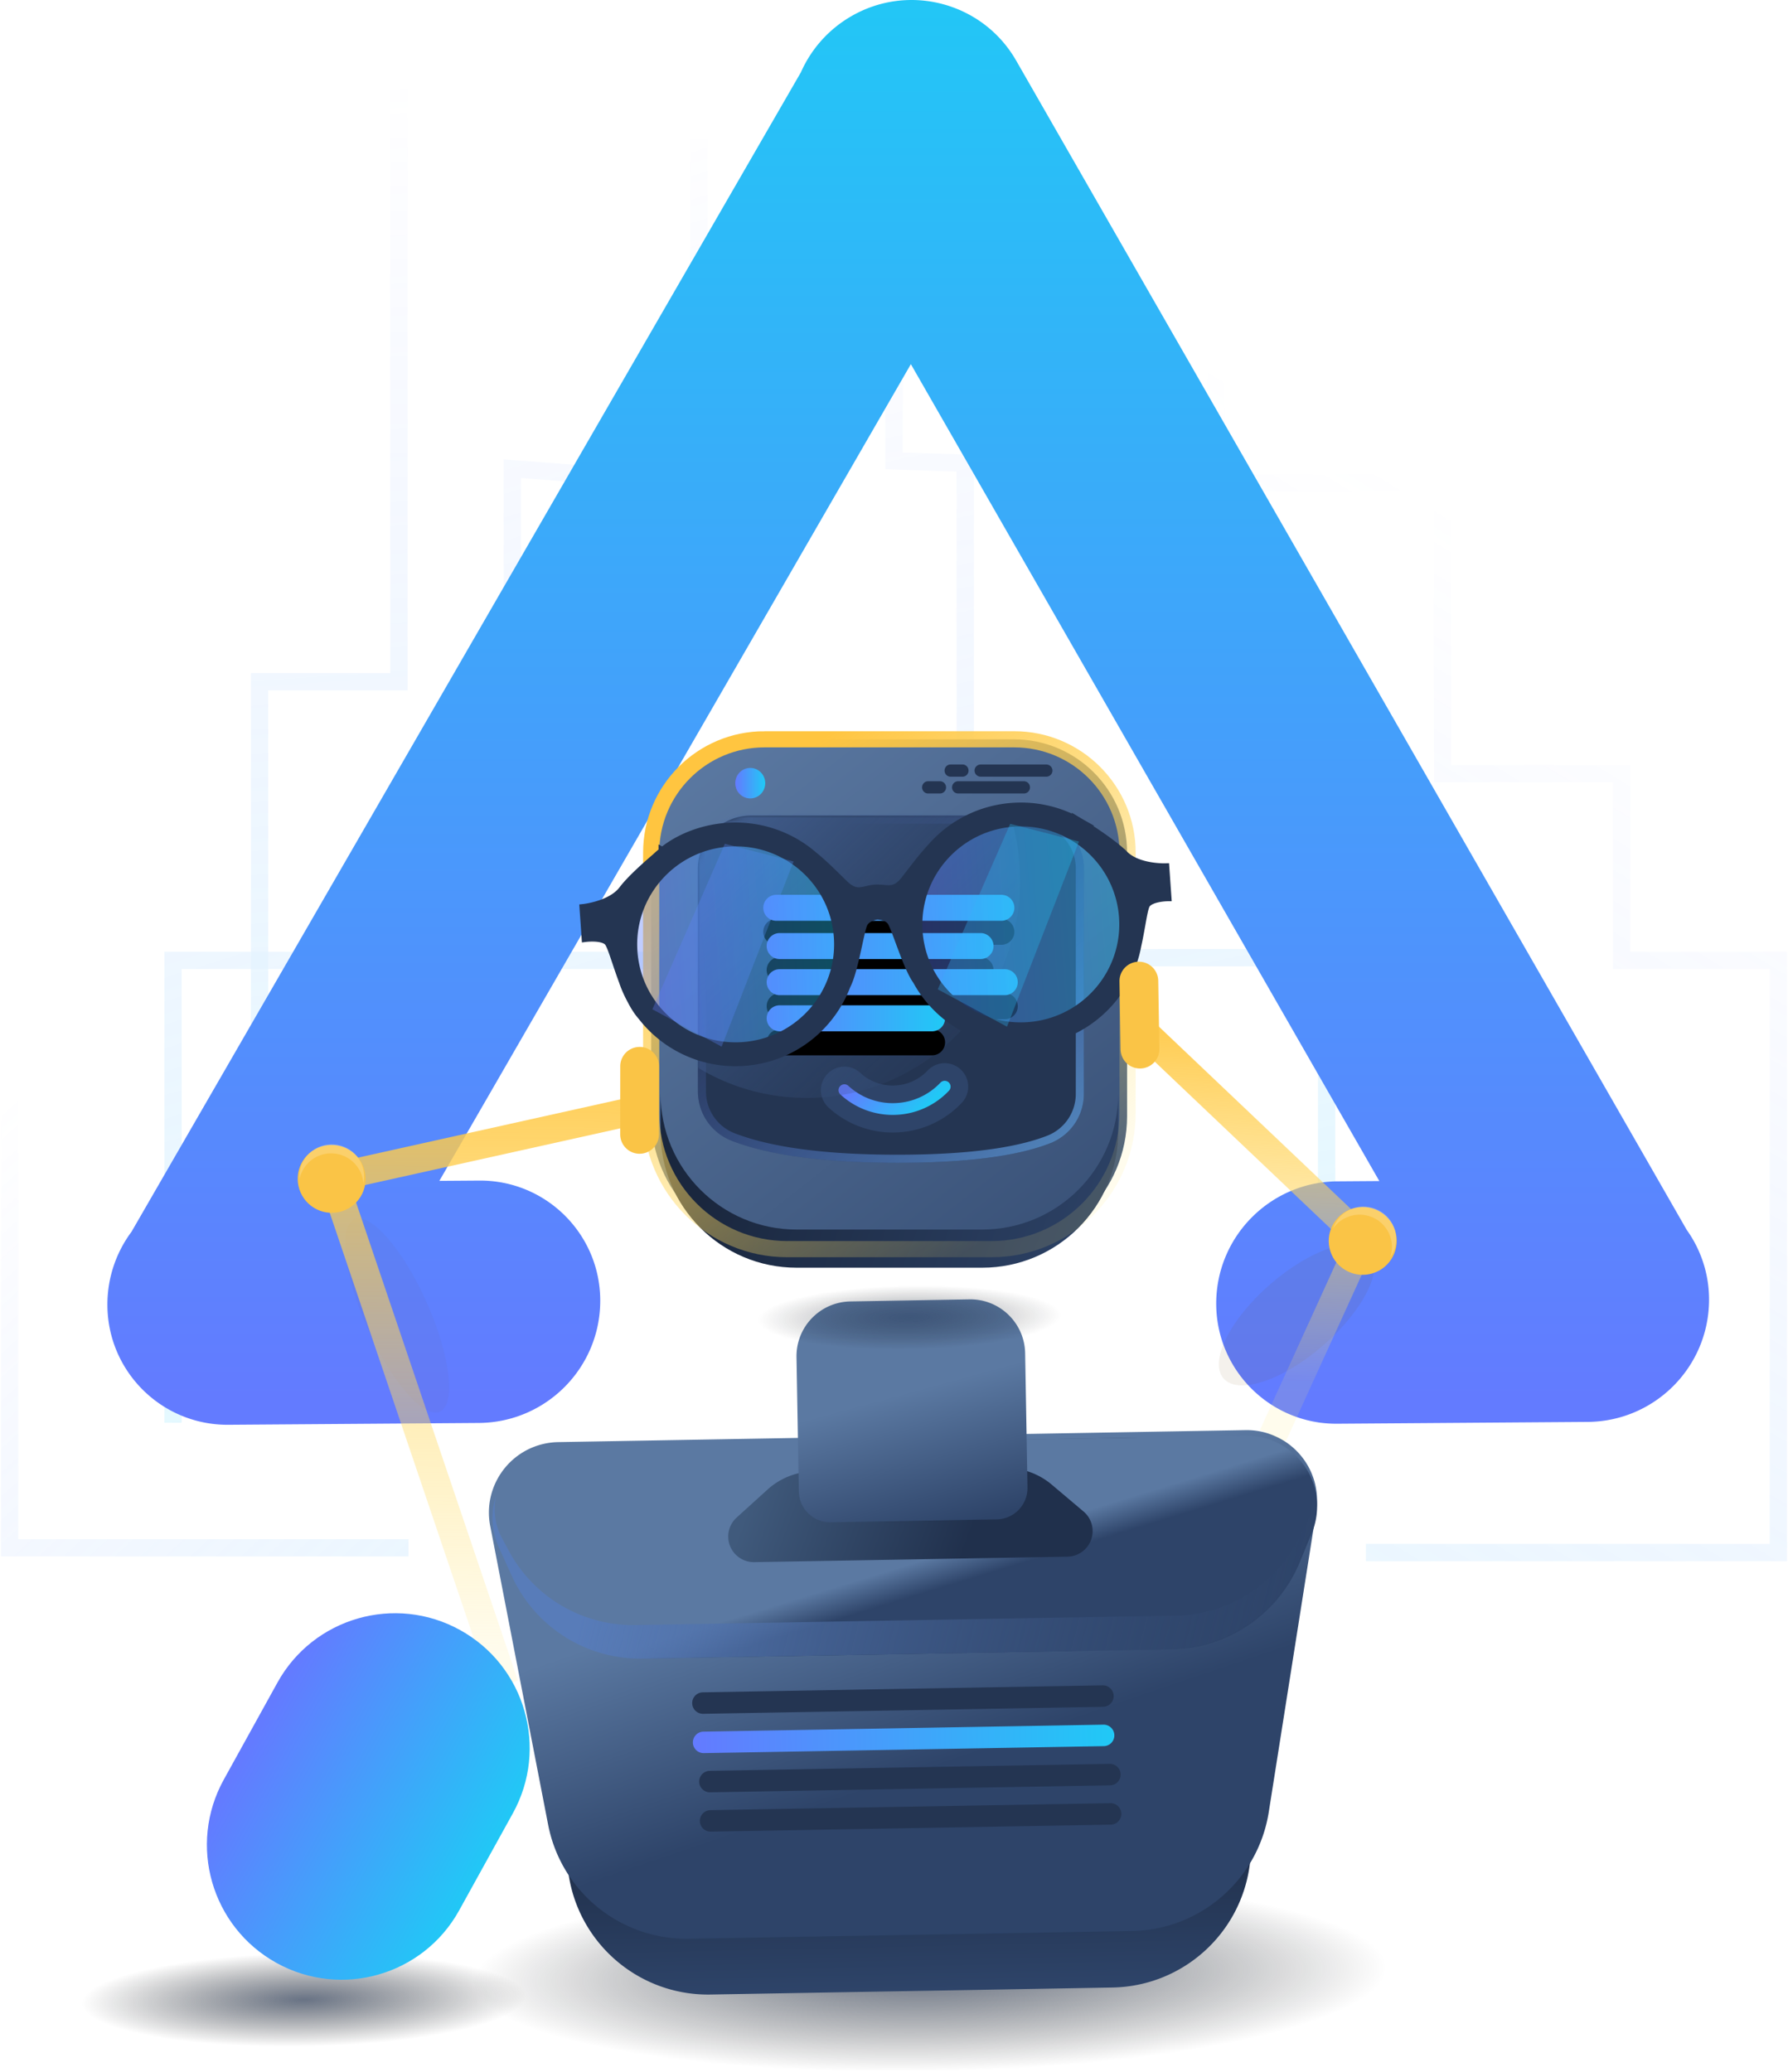 <svg xmlns="http://www.w3.org/2000/svg" xmlns:xlink="http://www.w3.org/1999/xlink" width="372" height="431"><defs><linearGradient id="a" x1="60.521%" x2="34.885%" y1="-37.235%" y2="68.292%"><stop offset="0%" stop-color="#76E1FF"/><stop offset="100%" stop-color="#637BFF" stop-opacity="0"/></linearGradient><linearGradient id="b" x1="43.738%" x2="58.352%" y1="5.536%" y2="97.907%"><stop offset="0%" stop-color="#76E1FF"/><stop offset="100%" stop-color="#637BFF" stop-opacity="0"/></linearGradient><linearGradient id="c" x1="47.195%" x2="53.741%" y1="5.536%" y2="97.907%"><stop offset="0%" stop-color="#76E1FF"/><stop offset="100%" stop-color="#637BFF" stop-opacity="0"/></linearGradient><linearGradient id="d" x1="-26.617%" x2="65.618%" y1="-47.767%" y2="97.907%"><stop offset="0%" stop-color="#76E1FF"/><stop offset="100%" stop-color="#637BFF" stop-opacity="0"/></linearGradient><linearGradient id="e" x1="49.992%" x2="50.011%" y1="5.536%" y2="97.907%"><stop offset="0%" stop-color="#76E1FF"/><stop offset="100%" stop-color="#637BFF" stop-opacity="0"/></linearGradient><linearGradient id="f" x1="49.719%" x2="50.375%" y1="5.536%" y2="97.907%"><stop offset="0%" stop-color="#76E1FF"/><stop offset="100%" stop-color="#637BFF" stop-opacity="0"/></linearGradient><linearGradient id="g" x1="50%" x2="50%" y1="0%" y2="97.483%"><stop offset="0%" stop-color="#21C8F6"/><stop offset="100%" stop-color="#637BFF"/></linearGradient><linearGradient id="l" x1="54.872%" x2="54.872%" y1="62.175%" y2="100%"><stop offset="0%" stop-color="#1A273E"/><stop offset="100%" stop-color="#2E4469"/></linearGradient><linearGradient id="m" x1="30.414%" x2="50%" y1="31.543%" y2="68.457%"><stop offset="0%" stop-color="#5B79A2"/><stop offset="100%" stop-color="#2E4469"/></linearGradient><linearGradient id="n" x1="98.741%" x2="1.259%" y1="48.741%" y2="48.741%"><stop offset="0%" stop-color="#21C8F6"/><stop offset="100%" stop-color="#637BFF"/></linearGradient><linearGradient id="o" x1="34.594%" x2="60.398%" y1="40.913%" y2="55.719%"><stop offset="0%" stop-color="#5B79A2"/><stop offset="100%" stop-color="#2E4469"/></linearGradient><linearGradient id="p" x1="60.345%" x2="68.087%" y1="47.179%" y2="54.04%"><stop offset="0%" stop-color="#5B79A2"/><stop offset="100%" stop-color="#2E4469"/></linearGradient><linearGradient id="q" x1="12.8%" x2="107.421%" y1="46.707%" y2="53.253%"><stop offset="0%" stop-color="#587CB9"/><stop offset="100%" stop-color="#2E4469" stop-opacity="0"/></linearGradient><linearGradient id="r" x1="4.47%" x2="68.52%" y1="46.957%" y2="53.043%"><stop offset="0%" stop-color="#405A7C"/><stop offset="100%" stop-color="#20304C"/></linearGradient><linearGradient id="s" x1="75.874%" x2="92.229%" y1="34.278%" y2="96.458%"><stop offset="0%" stop-color="#5B79A2"/><stop offset="100%" stop-color="#2E4469"/></linearGradient><linearGradient id="v" x1="10.791%" x2="108.41%" y1="0%" y2="133.334%"><stop offset="0%" stop-color="#5B79A2"/><stop offset="100%" stop-color="#2E4469"/></linearGradient><linearGradient id="w" x1="98.741%" x2="1.259%" y1="48.741%" y2="48.741%"><stop offset="0%" stop-color="#21C8F6"/><stop offset="100%" stop-color="#637BFF"/></linearGradient><linearGradient id="x" x1="12.205%" x2="108.596%" y1="42.65%" y2="57.35%"><stop offset="0%" stop-color="#1A273E"/><stop offset="100%" stop-color="#2E4469"/></linearGradient><linearGradient id="A" x1="50%" x2="50%" y1="0%" y2="97.483%"><stop offset="0%" stop-color="#21C8F6"/><stop offset="100%" stop-color="#637BFF"/></linearGradient><linearGradient id="C" x1="154.902%" x2="24.379%" y1="138.576%" y2="14.026%"><stop offset="0%" stop-color="#76E1FF"/><stop offset="100%" stop-color="#637BFF" stop-opacity="0"/></linearGradient><linearGradient id="D" x1="14.118%" x2="105.385%" y1=".616%" y2="98.781%"><stop offset="0%" stop-color="#587CB9"/><stop offset="100%" stop-color="#2E4469" stop-opacity="0"/></linearGradient><linearGradient id="H" x1="98.741%" x2="1.259%" y1="48.741%" y2="48.741%"><stop offset="0%" stop-color="#21C8F6"/><stop offset="100%" stop-color="#637BFF"/></linearGradient><linearGradient id="K" x1="98.741%" x2="1.259%" y1="48.741%" y2="48.741%"><stop offset="0%" stop-color="#21C8F6"/><stop offset="100%" stop-color="#637BFF"/></linearGradient><linearGradient id="P" x1="98.741%" x2="1.259%" y1="48.741%" y2="48.741%"><stop offset="0%" stop-color="#21C8F6"/><stop offset="100%" stop-color="#637BFF"/></linearGradient><linearGradient id="Q" x1="83.252%" x2="29.213%" y1="89.849%" y2="4.032%"><stop offset="0%" stop-color="#FFE474" stop-opacity=".131"/><stop offset="100%" stop-color="#FFC540"/></linearGradient><linearGradient id="R" x1="98.741%" x2="1.259%" y1="48.741%" y2="48.741%"><stop offset="0%" stop-color="#21C8F6"/><stop offset="100%" stop-color="#637BFF"/></linearGradient><linearGradient id="S" x1="98.741%" x2="1.259%" y1="48.741%" y2="48.741%"><stop offset="0%" stop-color="#21C8F6"/><stop offset="100%" stop-color="#637BFF"/></linearGradient><linearGradient id="T" x1="88.744%" x2="3.475%" y1="100%" y2="0%"><stop offset="0%" stop-color="#FFE474" stop-opacity=".131"/><stop offset="100%" stop-color="#FFC540"/></linearGradient><linearGradient id="U" x1="91.638%" x2="0%" y1="55.902%" y2="44.098%"><stop offset="0%" stop-color="#FFE474" stop-opacity=".131"/><stop offset="100%" stop-color="#FFC540"/></linearGradient><linearGradient id="V" x1="50%" x2="50%" y1="0%" y2="97.483%"><stop offset="0%" stop-color="#21C8F6"/><stop offset="100%" stop-color="#637BFF"/></linearGradient><filter id="h" width="150%" height="219.8%" x="-25%" y="-59.9%" filterUnits="objectBoundingBox"><feGaussianBlur in="SourceGraphic" stdDeviation="3.36"/></filter><filter id="i" width="146.1%" height="249.9%" x="-23%" y="-75%" filterUnits="objectBoundingBox"><feGaussianBlur in="SourceGraphic" stdDeviation="3.36"/></filter><filter id="u" width="123.1%" height="199.8%" x="-11.5%" y="-49.9%" filterUnits="objectBoundingBox"><feGaussianBlur in="SourceGraphic" stdDeviation="3.36"/></filter><filter id="F" width="167%" height="747.3%" x="-33.5%" y="-231.2%" filterUnits="objectBoundingBox"><feOffset dy="5" in="SourceAlpha" result="shadowOffsetOuter1"/><feGaussianBlur in="shadowOffsetOuter1" result="shadowBlurOuter1" stdDeviation="5"/><feColorMatrix in="shadowBlurOuter1" values="0 0 0 0 0.012 0 0 0 0 0.468 0 0 0 0 1 0 0 0 1 0"/></filter><filter id="I" width="174.2%" height="747.3%" x="-37.1%" y="-231.2%" filterUnits="objectBoundingBox"><feOffset dy="5" in="SourceAlpha" result="shadowOffsetOuter1"/><feGaussianBlur in="shadowOffsetOuter1" result="shadowBlurOuter1" stdDeviation="5"/><feColorMatrix in="shadowBlurOuter1" values="0 0 0 0 0.012 0 0 0 0 0.468 0 0 0 0 1 0 0 0 1 0"/></filter><filter id="L" width="167%" height="747.3%" x="-33.5%" y="-231.2%" filterUnits="objectBoundingBox"><feOffset dy="5" in="SourceAlpha" result="shadowOffsetOuter1"/><feGaussianBlur in="shadowOffsetOuter1" result="shadowBlurOuter1" stdDeviation="5"/><feColorMatrix in="shadowBlurOuter1" values="0 0 0 0 0.012 0 0 0 0 0.468 0 0 0 0 1 0 0 0 1 0"/></filter><filter id="N" width="194.3%" height="747.3%" x="-47.1%" y="-231.2%" filterUnits="objectBoundingBox"><feOffset dy="5" in="SourceAlpha" result="shadowOffsetOuter1"/><feGaussianBlur in="shadowOffsetOuter1" result="shadowBlurOuter1" stdDeviation="5"/><feColorMatrix in="shadowBlurOuter1" values="0 0 0 0 0.012 0 0 0 0 0.468 0 0 0 0 1 0 0 0 1 0"/></filter><path id="y" d="M11.007 0h58.289c6.079 0 11.007 4.928 11.007 11.007v46.899c0 4.531-2.777 8.6-6.997 10.25-6.943 2.716-17.534 4.074-31.775 4.074-15.097 0-26.594-1.526-34.492-4.578A11.007 11.007 0 010 57.385V11.007C0 4.928 4.928 0 11.007 0z"/><path id="z" d="M48.297 64.14a14.803 14.803 0 00-4.381-10.435 14.796 14.796 0 00-10.383-4.332"/><path id="B" d="M11.007 0h58.289c6.079 0 11.007 4.928 11.007 11.007v46.899c0 4.531-2.777 8.6-6.997 10.25-6.943 2.716-17.534 4.074-31.775 4.074-15.097 0-26.594-1.526-34.492-4.578A11.007 11.007 0 010 57.385V11.007C0 4.928 4.928 0 11.007 0z"/><path id="G" d="M26.026 32.35h46.832a2.703 2.703 0 010 5.407H26.026a2.703 2.703 0 010-5.407z"/><path id="J" d="M26.733 40.312h41.792a2.703 2.703 0 010 5.407H26.732a2.703 2.703 0 010-5.407z"/><path id="M" d="M26.733 47.827h46.832a2.703 2.703 0 010 5.407H26.733a2.703 2.703 0 010-5.407z"/><path id="O" d="M26.733 55.341h31.712a2.703 2.703 0 010 5.407H26.733a2.703 2.703 0 010-5.407z"/><radialGradient id="j" cx="52.436%" cy="42.955%" r="218.364%" fx="52.436%" fy="42.955%" gradientTransform="matrix(-.165 0 0 -.211 .611 .52)"><stop offset="0%" stop-color="#172743"/><stop offset="100%" stop-opacity="0"/></radialGradient><radialGradient id="k" cx="52.436%" cy="42.955%" r="105.719%" fx="52.436%" fy="42.955%" gradientTransform="matrix(-.342 0 0 -.211 .703 .52)"><stop offset="0%" stop-color="#172743"/><stop offset="100%" stop-opacity="0"/></radialGradient><radialGradient id="t" cx="52.436%" cy="42.955%" r="156.151%" fx="52.436%" fy="42.955%" gradientTransform="matrix(-.231 0 0 -.211 .646 .52)"><stop offset="0%" stop-color="#172743"/><stop offset="100%" stop-opacity="0"/></radialGradient></defs><g fill="none" fill-rule="evenodd" style="mix-blend-mode:luminosity" transform="translate(-7 -10)"><g stroke-width="3.6" opacity=".2" style="mix-blend-mode:luminosity"><path stroke="url(#a)" d="M117 294v-71.471H69.878v-60.485H32.615v-38.85H0V0h85.831" transform="rotate(-180 188.5 166.5)"/><path stroke="url(#b)" d="M224.585 294v-71.471l38.813 2.95v-63.435H202v-38.85h132V27" transform="rotate(-180 188.5 166.5)"/><path stroke="url(#c)" d="M184 299v-71.888l-14.826-.474v-63.805H150.25v-39.077H94V27" transform="rotate(-180 188.5 166.5)"/><path stroke="url(#d)" d="M368 123.756V.985h-83" transform="rotate(-180 188.5 166.5)"/><path stroke="url(#e)" d="M125.667 34v276.713" transform="rotate(-180 188.5 166.5)"/><path stroke="url(#f)" d="M316 34v147.158h-29V311" transform="rotate(-180 188.5 166.5)"/><path stroke="url(#e)" d="M45.667 34v276.713" transform="rotate(-180 188.5 166.5)"/></g><path fill="#FFF" d="M218.483 47.705l-33 57.158c-6.928 12-22.27 16.11-34.27 9.183-11.999-6.928-16.11-22.271-9.182-34.27l33-57.158c6.927-12 22.27-16.11 34.27-9.183 11.998 6.928 16.11 22.271 9.182 34.27z"/><path fill="url(#g)" d="M293.972 255.712L196.51 85.765l-98.1 169.911 8.3-.06c13.801-.1 25.072 11.007 25.172 24.81v.22c-.02 13.96-11.29 25.295-25.251 25.396l-52.112.38c-13.802.1-25.072-11.008-25.173-24.81v-.22a25.326 25.326 0 015.016-15.13L173.635 25.034A25.247 25.247 0 01184.072 13.4c11.97-6.957 27.313-2.893 34.27 9.076l.073.126 139.513 243.27a24.877 24.877 0 014.646 14.555c-.022 13.961-11.291 25.295-25.252 25.397l-52.111.379c-13.803.1-25.073-11.007-25.173-24.81l-.001-.22c.022-13.96 11.291-25.295 25.252-25.397l8.683-.063z"/><ellipse cx="276.791" cy="283.541" fill="#664003" filter="url(#h)" opacity=".275" rx="20.179" ry="8.411" transform="rotate(-41 276.79 283.541)"/><ellipse cx="89.627" cy="283.687" fill="#664003" filter="url(#i)" opacity=".193" rx="21.88" ry="6.722" transform="rotate(66 89.627 283.687)"/><g style="mix-blend-mode:luminosity" transform="rotate(-1 15901.605 131.154)"><ellipse cx="191.342" cy="149.905" fill="url(#j)" opacity=".65" rx="131.862" ry="21.808"/><ellipse cx="64.463" cy="152.786" fill="url(#k)" opacity=".65" rx="63.84" ry="21.808"/><path fill="url(#l)" d="M126.99 41.637h133.836c8.1 0 14.666 6.566 14.666 14.666 0 .771-.06 1.542-.182 2.304l-10.619 66.762c-2.265 14.242-14.547 24.724-28.968 24.724h-83.63c-14.42 0-26.703-10.482-28.968-24.724l-10.619-66.762c-1.272-8 4.181-15.516 12.18-16.788a14.666 14.666 0 012.304-.182z"/><path fill="url(#m)" d="M122.414 34.627h142.988c8.1 0 14.666 6.566 14.666 14.666 0 .851-.074 1.7-.221 2.54l-10.959 62.324C266.422 128.182 254.24 138.41 240 138.41h-92.182c-14.24 0-26.423-10.228-28.889-24.253L107.97 51.832c-1.403-7.977 3.927-15.581 11.905-16.984a14.666 14.666 0 012.54-.221z"/><path fill="#243552" d="M151.579 87.204h83.23a2.234 2.234 0 010 4.468h-83.231a2.234 2.234 0 110-4.468z"/><path fill="url(#n)" d="M151.579 95.382h83.23a2.234 2.234 0 110 4.468h-83.231a2.234 2.234 0 110-4.468z"/><path fill="#243552" d="M152.746 103.56h83.23a2.234 2.234 0 110 4.468h-83.23a2.234 2.234 0 010-4.468zm0 8.18h83.23a2.234 2.234 0 010 4.468l-42.278-.001h-40.952a2.234 2.234 0 110-4.468z"/><path fill="url(#o)" d="M146.801 35.795h96.026c8.1 0 14.666 6.566 14.666 14.666 0 1.499-.23 2.988-.68 4.417l-1.452 4.594a29.332 29.332 0 01-27.97 20.498h-65.154a29.332 29.332 0 01-27.97-20.498l-1.451-4.594c-2.44-7.723 1.844-15.962 9.568-18.402a14.666 14.666 0 014.417-.681z"/><path fill="url(#p)" d="M123.603 35.795h141.79c8.1 0 14.665 6.566 14.665 14.666 0 2.004-.41 3.987-1.206 5.826l-2.599 6.003a29.332 29.332 0 01-26.918 17.68H139.66a29.332 29.332 0 01-26.918-17.68l-2.598-6.003c-3.218-7.433.2-16.068 7.633-19.285a14.666 14.666 0 015.826-1.207z"/><path fill="url(#q)" d="M123.139 35.795h141.79-141.79zm155.625 9.79c.538 1.525.83 3.167.83 4.876 0 2.004-.41 3.987-1.207 5.826l-2.598 6.003a29.332 29.332 0 01-26.919 17.68H139.196a29.332 29.332 0 01-26.918-17.68l-2.599-6.003a14.614 14.614 0 01-.377-10.69 12.7 12.7 0 001.068 8.78l1.374 2.67a29.332 29.332 0 0026.082 15.913H250.24a29.332 29.332 0 0026.082-15.913l1.374-2.67a12.784 12.784 0 001.067-8.793z"/><path fill="url(#r)" d="M175.437 41.637h39.837a14.67 14.67 0 019.66 3.63l6.516 5.705a5.327 5.327 0 01-3.508 9.335h-65.173a5.327 5.327 0 01-3.509-9.335l6.517-5.705a14.666 14.666 0 019.66-3.63z"/><g transform="translate(149.75)"><path fill="url(#s)" d="M33.952 6.429h24.766c6.3 0 11.407 5.107 11.407 11.407v27.938c0 3.6-2.918 6.518-6.518 6.518H29.064a6.518 6.518 0 01-6.519-6.518V17.836c0-6.3 5.108-11.407 11.407-11.407z"/><ellipse cx="44.007" cy="11.418" fill="url(#t)" filter="url(#u)" opacity=".65" rx="43.68" ry="10.102"/></g></g><g style="mix-blend-mode:luminosity" transform="translate(142.48 163.81)"><path fill="url(#v)" d="M23.587 0h51.838c13.027 0 23.587 10.56 23.587 23.587V78.39c0 15.632-12.672 28.304-28.304 28.304H28.305C12.672 106.694 0 94.022 0 78.39V23.587C0 10.56 10.56 0 23.587 0z"/><ellipse cx="20.61" cy="9.128" fill="url(#w)" rx="3.118" ry="3.175"/><path fill="url(#x)" d="M97.176 73.691v7.937c0 15.633-12.672 28.305-28.304 28.305H30.248c-15.632 0-28.304-12.672-28.304-28.305v-7.937c0 15.632 12.672 28.305 28.304 28.305h38.624c15.632 0 28.304-12.673 28.304-28.305z"/><g transform="translate(9.718 15.875)"><use fill="#243552" xlink:href="#y"/><g stroke-linecap="round" transform="rotate(133 40.915 56.757)"><use stroke="#2E4469" stroke-width="9.777" xlink:href="#z"/><use stroke="url(#A)" stroke-width="2.444" xlink:href="#z"/></g><mask id="E" fill="#fff"><use xlink:href="#B"/></mask><path stroke="url(#C)" stroke-width="1.68" d="M11.007.84C5.392.84.84 5.392.84 11.007v46.378c0 4.2 2.584 7.969 6.502 9.483 7.784 3.009 19.187 4.522 34.189 4.522 14.145 0 24.643-1.346 31.469-4.016a10.167 10.167 0 006.463-9.468V11.007C79.463 5.392 74.911.84 69.296.84H11.007z"/><ellipse cx="22.607" cy="13.494" fill="url(#D)" mask="url(#E)" rx="44.434" ry="45.243"/></g><use fill="#000" filter="url(#F)" xlink:href="#G"/><use fill="url(#H)" xlink:href="#G"/><use fill="#000" filter="url(#I)" xlink:href="#J"/><use fill="url(#K)" xlink:href="#J"/><use fill="#000" filter="url(#L)" xlink:href="#M"/><use fill="url(#H)" xlink:href="#M"/><use fill="#000" filter="url(#N)" xlink:href="#O"/><use fill="url(#P)" xlink:href="#O"/><path d="M60.11 11.271h-2.506c-.686 0-1.242-.568-1.242-1.27 0-.701.556-1.27 1.242-1.27h2.506c.685 0 1.241.569 1.241 1.27 0 .702-.556 1.27-1.241 1.27zm4.677-3.492h-2.505c-.686 0-1.242-.569-1.242-1.27 0-.702.556-1.27 1.242-1.27h2.505c.686 0 1.242.568 1.242 1.27 0 .701-.556 1.27-1.242 1.27zm12.783 3.492H63.85a1.26 1.26 0 01-1.251-1.27c0-.701.56-1.27 1.25-1.27h13.714c.69 0 1.25.569 1.25 1.27 0 .702-.56 1.27-1.25 1.27h.006zm4.621-3.492H68.575c-.717 0-1.299-.569-1.299-1.27 0-.702.582-1.27 1.3-1.27H82.19c.718 0 1.3.568 1.3 1.27 0 .701-.582 1.27-1.3 1.27z" fill="#243552"/></g><path stroke="url(#Q)" stroke-width="3.36" d="M166.067 163.81h51.946c13.027 0 23.587 10.56 23.587 23.587v54.18c0 15.633-12.672 28.305-28.305 28.305h-42.51c-15.633 0-28.305-12.672-28.305-28.305v-54.18c0-13.027 10.56-23.588 23.587-23.588z"/><g style="mix-blend-mode:luminosity"><g transform="rotate(-4 2700.498 -1731.422)"><ellipse cx="31.39" cy="24.014" fill="url(#R)" opacity=".398" rx="23.02" ry="22.97"/><ellipse cx="91.032" cy="24.014" fill="url(#R)" opacity=".398" rx="23.02" ry="22.97"/><path fill="#243552" stroke="#243552" stroke-width="1.63" d="M90.537 45.733c-11.763 0-21.3-9.49-21.3-21.197 0-11.707 9.537-21.197 21.3-21.197 11.764 0 21.3 9.49 21.3 21.197 0 11.707-9.536 21.197-21.3 21.197zm-59.476 0c-11.763 0-21.299-9.49-21.299-21.197 0-11.707 9.536-21.197 21.3-21.197 11.763 0 21.299 9.49 21.299 21.197 0 11.707-9.536 21.197-21.3 21.197zm81.987-34.199c-1.779-2.042-5.157-4.69-7.18-6.202a24.6 24.6 0 00-1.607-1.18l-.036-.025.001.003A24.62 24.62 0 0090.537 0a24.64 24.64 0 00-17.463 7.217c-2.162 2.01-4.024 4.21-5.95 6.366-2.44 2.733-3.884 1.392-6.325 1.392-2.44 0-3.884 1.34-6.324-1.392-1.926-2.155-3.79-4.356-5.95-6.366C44.06 2.76 37.81 0 30.986 0c-5.065 0-10.073 1.523-13.764 4.13v-.003l.039.026c-.555.37-1.052.766-1.572 1.179-2.024 1.513-5.49 4.16-7.269 6.202C5.777 14.57 0 14.772 0 14.772v6.274s3.458-.203 4.576 1.112c.66.776 1.373 4.514 2.536 8.424.355 1.394.86 2.737 1.442 4.024.545 1.279 1.182 2.464 1.909 3.436l.007-.006a24.664 24.664 0 0020.588 11.036c9.99 0 18.587-5.917 22.461-14.418l.02-.024.057-.094c1.77-2.99 3.552-11.177 4.357-12.479.813-1.315 2.846-1.417 2.846-1.417s2.034.102 2.847 1.417c.805 1.302 2.586 9.49 4.356 12.479l.058.094.018.024a24.66 24.66 0 0022.46 14.418c8.603 0 16.173-4.389 20.584-11.036l.001.006c.728-.972 1.351-2.157 1.895-3.436a24.258 24.258 0 001.418-4.024c1.162-3.91 1.815-7.648 2.475-8.424 1.119-1.315 4.465-1.112 4.465-1.112v-6.274s-5.684-.202-8.328-3.238z"/></g><path fill="url(#S)" d="M30.276 3.505L12.838 36.804l13.828 8.763L44.291 8.179zm59.521 0L72.359 36.804l13.828 8.763 17.625-37.388z" opacity=".309" transform="rotate(-4 2700.498 -1731.422)"/></g><g transform="scale(-1 1) rotate(41 -338.153 -55.399)"><path stroke="url(#T)" stroke-width="5.88" d="M105.462 110.156L63.172 7.044 5.996 38.059"/><ellipse cx="63.504" cy="7.072" fill="#FAC446" rx="7.056" ry="7.072"/><path fill="#FFF" fill-opacity=".2" d="M59.136 12.123a6.73 6.73 0 01-2.688-5.388c0-3.72 3.009-6.735 6.72-6.735a6.705 6.705 0 015.376 2.694 6.68 6.68 0 00-4.032-1.347c-3.711 0-6.72 3.015-6.72 6.735 0 1.516.5 2.915 1.344 4.04z"/></g><path fill="#FAC446" d="M140.076 227.81v-.002a4.032 4.032 0 014.033 4.03v.003l-.008 14.16a4.032 4.032 0 01-4.03 4.031v.004a4.032 4.032 0 01-4.034-4.033l.008-14.16a4.032 4.032 0 014.031-4.03z"/><g transform="rotate(72 -2.67 293.848)"><path stroke="url(#U)" stroke-width="5.88" d="M96.269 37.371L63.17 7.044 5.997 38.059"/><ellipse cx="63.504" cy="7.072" fill="#FAC446" rx="7.056" ry="7.072"/><path fill="#FFF" fill-opacity=".2" d="M59.136 12.123a6.73 6.73 0 01-2.688-5.388c0-3.72 3.009-6.735 6.72-6.735a6.705 6.705 0 015.376 2.694 6.68 6.68 0 00-4.032-1.347c-3.711 0-6.72 3.015-6.72 6.735 0 1.516.5 2.915 1.344 4.04z"/></g><path fill="#FAC446" d="M243.877 210.084h-.008a4.032 4.032 0 00-3.958 4.098l.235 14.155a4.027 4.027 0 004.1 3.96h.009a4.032 4.032 0 003.957-4.099l-.235-14.155a4.027 4.027 0 00-4.1-3.96z"/><path fill="url(#V)" d="M72.118 355.754l23.069-.022c15.441-.014 27.97 12.492 27.985 27.933v.052c-.015 15.479-12.559 28.023-28.037 28.037l-23.07.022c-15.44.014-27.97-12.492-27.984-27.933v-.052c.014-15.479 12.558-28.023 28.037-28.037z" transform="rotate(119 83.626 383.754)"/></g></svg>